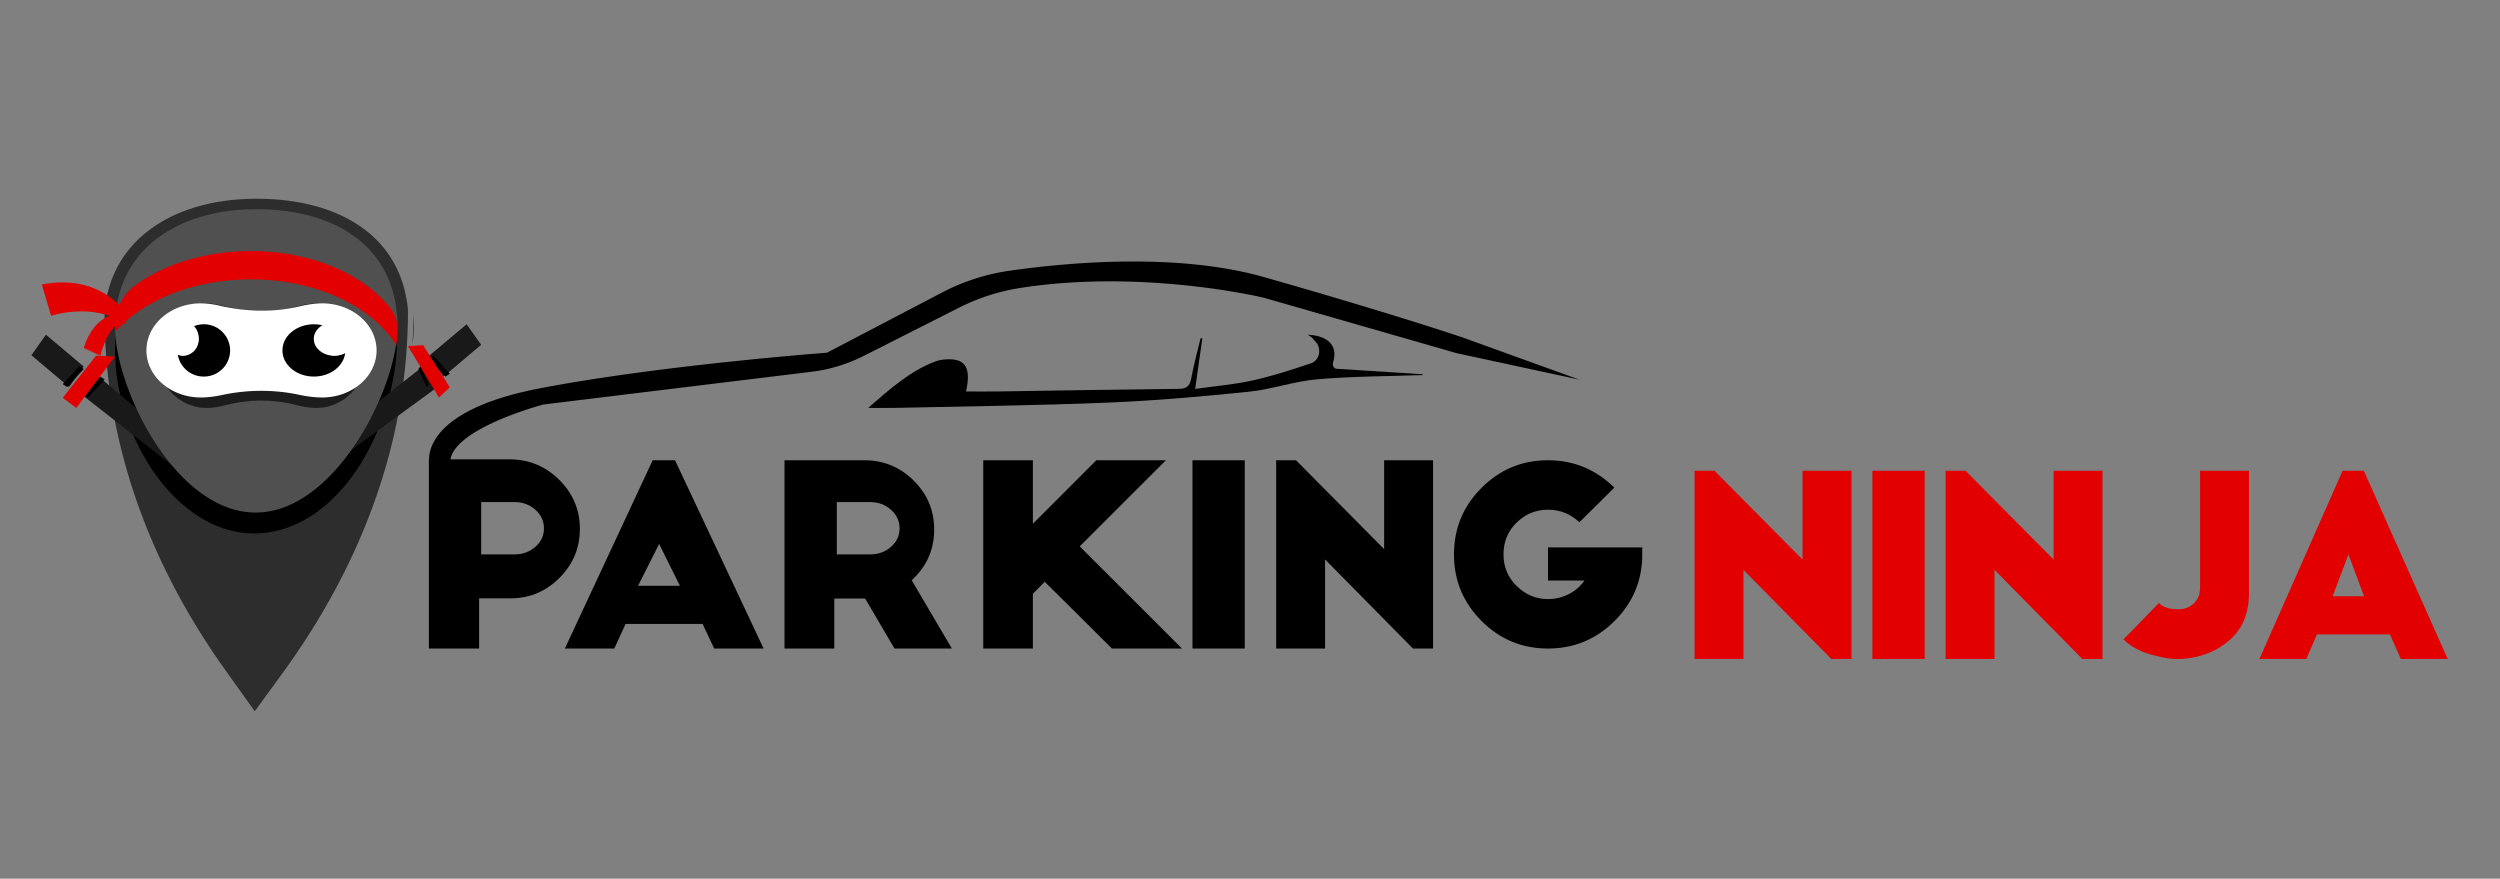 <svg xmlns="http://www.w3.org/2000/svg" width="239" height="84" viewBox="0 0 239 84">
    <rect x="0" y="0" width="239" height="84" fill="#808080" stroke="none"/>
    <g fill="none" fill-rule="evenodd">
        <path fill="#000" d="M59.397 25L51 43h4.726l1.08-2.351h7.365L65.274 43H70l-8.468-18h-2.135zm.615 8L62 37h-4l2.012-4zM82.178 33.28c-.547.48-1.212.72-1.996.72H77v-5h3.182c.784 0 1.449.245 1.996.733.547.488.822 1.082.822 1.778 0 .699-.275 1.287-.822 1.768m4.13-1.655c0-1.824-.652-3.383-1.958-4.68C83.046 25.649 81.474 25 79.637 25H72v18h4.761v-4.777h2.949L82.514 43H88l-3.842-6.529c1.434-1.31 2.15-2.927 2.15-4.847M108.459 25L101.812 25 95.744 31.072 95.744 25 91 25 91 43 95.744 43 95.744 37.768 96.876 36.616 103.305 43 110 43 100.223 33.233zM111 43L116 43 116 25 111 25zM129.324 33.496L120.898 25 119 25 119 43 123.676 43 123.676 34.48 132.078 43 134 43 134 25 129.324 25zM144.988 33.328v3.168h3.485c-.37.545-.866.977-1.49 1.297-.625.32-1.29.48-1.995.48-1.138 0-2.13-.412-2.98-1.237-.85-.823-1.274-1.835-1.274-3.035 0-1.217.421-2.232 1.262-3.049.84-.815 1.839-1.223 2.992-1.223s2.155.4 3.004 1.2l3.34-3.312C149.555 25.873 147.44 25 144.989 25c-2.483 0-4.602.882-6.356 2.64C136.877 29.403 136 31.52 136 34c0 2.482.877 4.6 2.632 6.36 1.754 1.76 3.873 2.64 6.356 2.64 2.483 0 4.606-.88 6.369-2.64C153.118 38.6 154 36.483 154 34v-.672h-9.012z" transform="translate(3 19)"/>
        <path fill="#E20000" d="M169.324 34.496L160.898 26 159 26 159 44 163.675 44 163.675 35.48 172.076 44 174 44 174 26 169.324 26zM176 44L181 44 181 26 176 26zM193.324 34.496L184.898 26 183 26 183 44 187.675 44 187.675 35.48 196.076 44 198 44 198 26 193.324 26zM207.328 37.16c0 .64-.198 1.147-.594 1.524-.394.376-.9.563-1.517.563-.822 0-1.432-.2-1.826-.6a341.93 341.93 0 01-3.391 3.48c.695.672 1.565 1.152 2.608 1.441 1.044.288 1.857.432 2.443.432 1.881 0 3.503-.536 4.861-1.608 1.36-1.072 2.056-2.584 2.088-4.536V26h-4.672v11.16zM220 38l1.51-4 1.49 4h-3zm2.977-12h-2.022L213 44h4.477l1.023-2.352h6.978L226.523 44H231l-8.023-18z" transform="translate(3 19)"/>
        <path fill="#353535" d="M7.538 13a9.342 9.342 0 01-.074-.893c-.002-.08-.002-.159-.002-.235 0-.3.012-.591.034-.872v.162c0 .612.014 1.227.042 1.838" transform="translate(3 19)"/>
        <path fill="#2D2D2D" d="M36 10.804c0 1.002-.03 2-.087 2.996a53.5 53.5 0 01-1.835 11.11c-1.936 7.045-5.32 13.928-10.087 20.47L21.354 49l-2.758-3.864c-4.665-6.521-7.95-13.378-9.801-20.39A53.133 53.133 0 017 11.135v-.2c.036-.494.095-.963.18-1.405v-.003c.02-.107.042-.214.066-.318C8.553 3.286 14.286 0 21.512 0c7.535 0 13.45 3.242 14.414 9.986.026.17.048.342.064.514.008.102.01.203.01.304" transform="translate(3 19)"/>
        <path fill="#353535" d="M36.566 12.368c0 .456-.038.942-.107 1.451-.007.059-.017.121-.026.181.05-.906.077-1.813.077-2.724 0-.092-.003-.184-.01-.276.014.132.023.26.033.396.024.312.033.637.033.972" transform="translate(3 19)"/>
        <path fill="#2D2D2D" d="M7.579 10a7.074 7.074 0 00-.157 1v-.094c0-.313.054-.618.157-.906M36.528 10.723c-.014-.15-.033-.3-.056-.447.03.146.045.296.056.447" transform="translate(3 19)"/>
        <path fill="#000" d="M8 14.282c0 .086.004.177.004.268C8 22.714 13.836 32 21.282 32c6.958 0 12.44-7.683 13.535-16.259.067-.524.112-1.027.112-1.497 0-.348-.011-.683-.036-1.005C34.413 6.295 28.566 3 21.342 3 14.717 3 9.459 6.089 8.26 11.654c-.17.787-.26 1.66-.26 2.628" transform="translate(3 19)"/>
        <path fill="#191919" d="M38 15.035L39.396 17 39.765 16.688 43 13.961 41.607 12 38.37 14.723zM24 26.596L25.148 28 39 17.871 37.469 16z" transform="translate(3 19)"/>
        <path fill="#000" d="M38 15.274L39.581 17 40 16.726 38.419 15zM37 16.274L37.791 18 38 17.726 37.209 16z" transform="translate(3 19)"/>
        <path fill="#E20000" d="M40 18.027L37.449 14 36 14.088 38.97 19z" transform="translate(3 19)"/>
        <path fill="#191919" d="M5 16.034L3.605 18 3.234 17.688 0 14.961 1.392 13 4.63 15.723zM19 27.597L17.928 29 5 18.87 6.428 17z" transform="translate(3 19)"/>
        <path fill="#000" d="M5 16.273L3.42 18 3 17.726 4.581 16zM7 17.273L5.419 19 5 18.726 6.581 17z" transform="translate(3 19)"/>
        <path fill="#E20000" d="M3 19.027L6.188 15 8 15.088 4.288 20z" transform="translate(3 19)"/>
        <path fill="#505050" d="M8 12.292c0 .086 0 .177.003.268C8.175 18.516 13.906 30 21.442 30c7.04 0 12.611-10.158 13.446-16.211.073-.522.112-1.028.112-1.497 0-.35-.01-.684-.035-1.007C34.478 4.336 28.811 1 21.5 1 14.796 1 9.476 4.092 8.263 9.661A12.326 12.326 0 008 12.291" transform="translate(3 19)"/>
        <path fill="#1C1C1C" d="M12 15c0 2.763 2.119 5 4.737 5 .542 0 1.154-.09 1.784-.253 2.207-.578 4.501-.618 6.71-.044.74.192 1.444.297 2.032.297C29.88 20 32 17.763 32 15s-2.12-5-4.737-5c-.57 0-1.25.116-1.964.324-2.257.658-4.646.576-6.908-.067-.583-.165-1.149-.257-1.654-.257C14.12 10 12 12.237 12 15" transform="translate(3 19)"/>
        <path fill="#FFF" d="M11 14.5c0 2.486 2.33 4.5 5.211 4.5.597 0 1.27-.08 1.962-.228 2.427-.52 4.952-.555 7.38-.039.814.174 1.59.267 2.237.267 2.88 0 5.21-2.014 5.21-4.5S30.67 10 27.79 10c-.627 0-1.375.104-2.16.29-2.485.595-5.112.52-7.598-.058A8.15 8.15 0 0016.21 10C13.331 10 11 12.014 11 14.5" transform="translate(3 19)"/>
        <path fill="#000" d="M27.007 12c.407 0 .792.068 1.146.188-.56.255-.945.743-.945 1.312 0 .828.808 1.5 1.805 1.5.364 0 .702-.091.987-.247C29.847 16.015 28.565 17 27.007 17 25.347 17 24 15.88 24 14.5c0-1.382 1.347-2.5 3.007-2.5" transform="translate(3 19)"/>
        <path fill="#FFF" d="M27 13.4c0-.608.412-1.128 1.01-1.4 1.167.4 1.99 1.353 1.99 2.467 0 .091-.004.181-.016.27A2.196 2.196 0 0128.93 15C27.864 15 27 14.283 27 13.4" transform="translate(3 19)"/>
        <path fill="#000" d="M15.977 13.5c0-.507-.254-.954-.642-1.225A2.535 2.535 0 0116.48 12 2.51 2.51 0 0119 14.5a2.51 2.51 0 01-2.519 2.5c-1.247 0-2.279-.9-2.481-2.08.148.048.302.08.466.08.834 0 1.511-.672 1.511-1.5" transform="translate(3 19)"/>
        <path fill="#FFF" d="M15.362 12A1.7 1.7 0 0116 13.349C16 14.26 15.328 15 14.5 15c-.163 0-.316-.036-.463-.089A3.04 3.04 0 0114 14.45c0-1.068.554-1.992 1.362-2.449" transform="translate(3 19)"/>
        <path fill="#E20000" d="M9 10.872S6.595 7.11 1 8.197l.884 2.988S6.007 9.827 8.95 12L9 10.872z" transform="translate(3 19)"/>
        <path fill="#E20000" d="M8.504 11.003S6.114 10.782 5 14.266L6.604 15S7.173 12.205 9 11.488l-.496-.485z" transform="translate(3 19)"/>
        <path fill="#E20000" d="M8 12.455c0 .09 0 .182.003.277 2.644-3.011 7.462-5.025 12.971-5.025 6.252 0 11.613 2.594 13.914 6.293.073-.539.112-1.061.112-1.545v-.011c0-.706-.232-1.388-.66-1.94C31.806 7.229 26.77 5 20.975 5c-4.38 0-8.328 1.276-11.089 3.312-1.152.849-1.832 2.197-1.877 3.651a13.71 13.71 0 00-.008.492" transform="translate(3 19)"/>
        <path fill="#000" d="M124.44 15.661c.492-1.564-.41-2.568-2.417-2.661.2.142.333.206.427.31l.36.407c.567.648.32 1.737-.456 2.006l-.014.005c-1.847.622-3.71 1.227-5.6 1.645-1.764.39-3.572.537-5.482.808.193-1.48.52-3.572.684-4.824l-.163-.034c-.247.986-.715 2.8-.887 3.803-.142.826-.497 1.043-1.218 1.05-5.78.058-11.56.163-17.34.248-.988.014-1.978 0-2.984 0 .532-2.347-.093-3.234-2.065-3.057-.308.027-.62.092-.913.204-2.316.883-4.212 2.536-6.372 4.423 1.116 0 1.889.015 2.66-.002 6.748-.153 13.497-.225 20.24-.502 4.497-.183 8.992-.58 13.475-1.04 2.204-.226 4.365-1.003 6.57-1.192 3.34-.29 6.7-.283 10.053-.4 0-.028 0-.054.002-.082l-8.216-.52c-.266-.017-.433-.315-.344-.595" transform="translate(3 19)"/>
        <path fill="#000" d="M43 29h3.183c.782 0 1.447.245 1.996.733.547.488.821 1.082.821 1.778 0 .699-.274 1.287-.821 1.768-.549.48-1.214.721-1.996.721H43v-5zm93.63-15.807s-6.982-2.347-18.793-5.702c-8.359-2.374-18.89-1.388-24.332-.608a20.03 20.03 0 00-6.449 2.084l-11.002 5.752s-15.934 1.19-27.467 3.409c-10.014 1.928-10.585 5.8-10.562 6.787H38V43h4.803v-4.8h2.999c1.82 0 3.38-.65 4.682-1.952 1.3-1.301 1.95-2.861 1.95-4.677 0-1.833-.659-3.4-1.975-4.702-1.316-1.303-2.901-1.954-4.754-1.954h-5.643c.543-3.048 8.896-5.247 8.896-5.247l25.628-3.128a15.045 15.045 0 004.959-1.505l9.083-4.593a19.742 19.742 0 015.795-1.896c11.856-1.88 23.414.922 23.414.922l18.41 5.294L148 17.297l-11.37-4.104z" transform="translate(3 19)"/>
    </g>
</svg>

